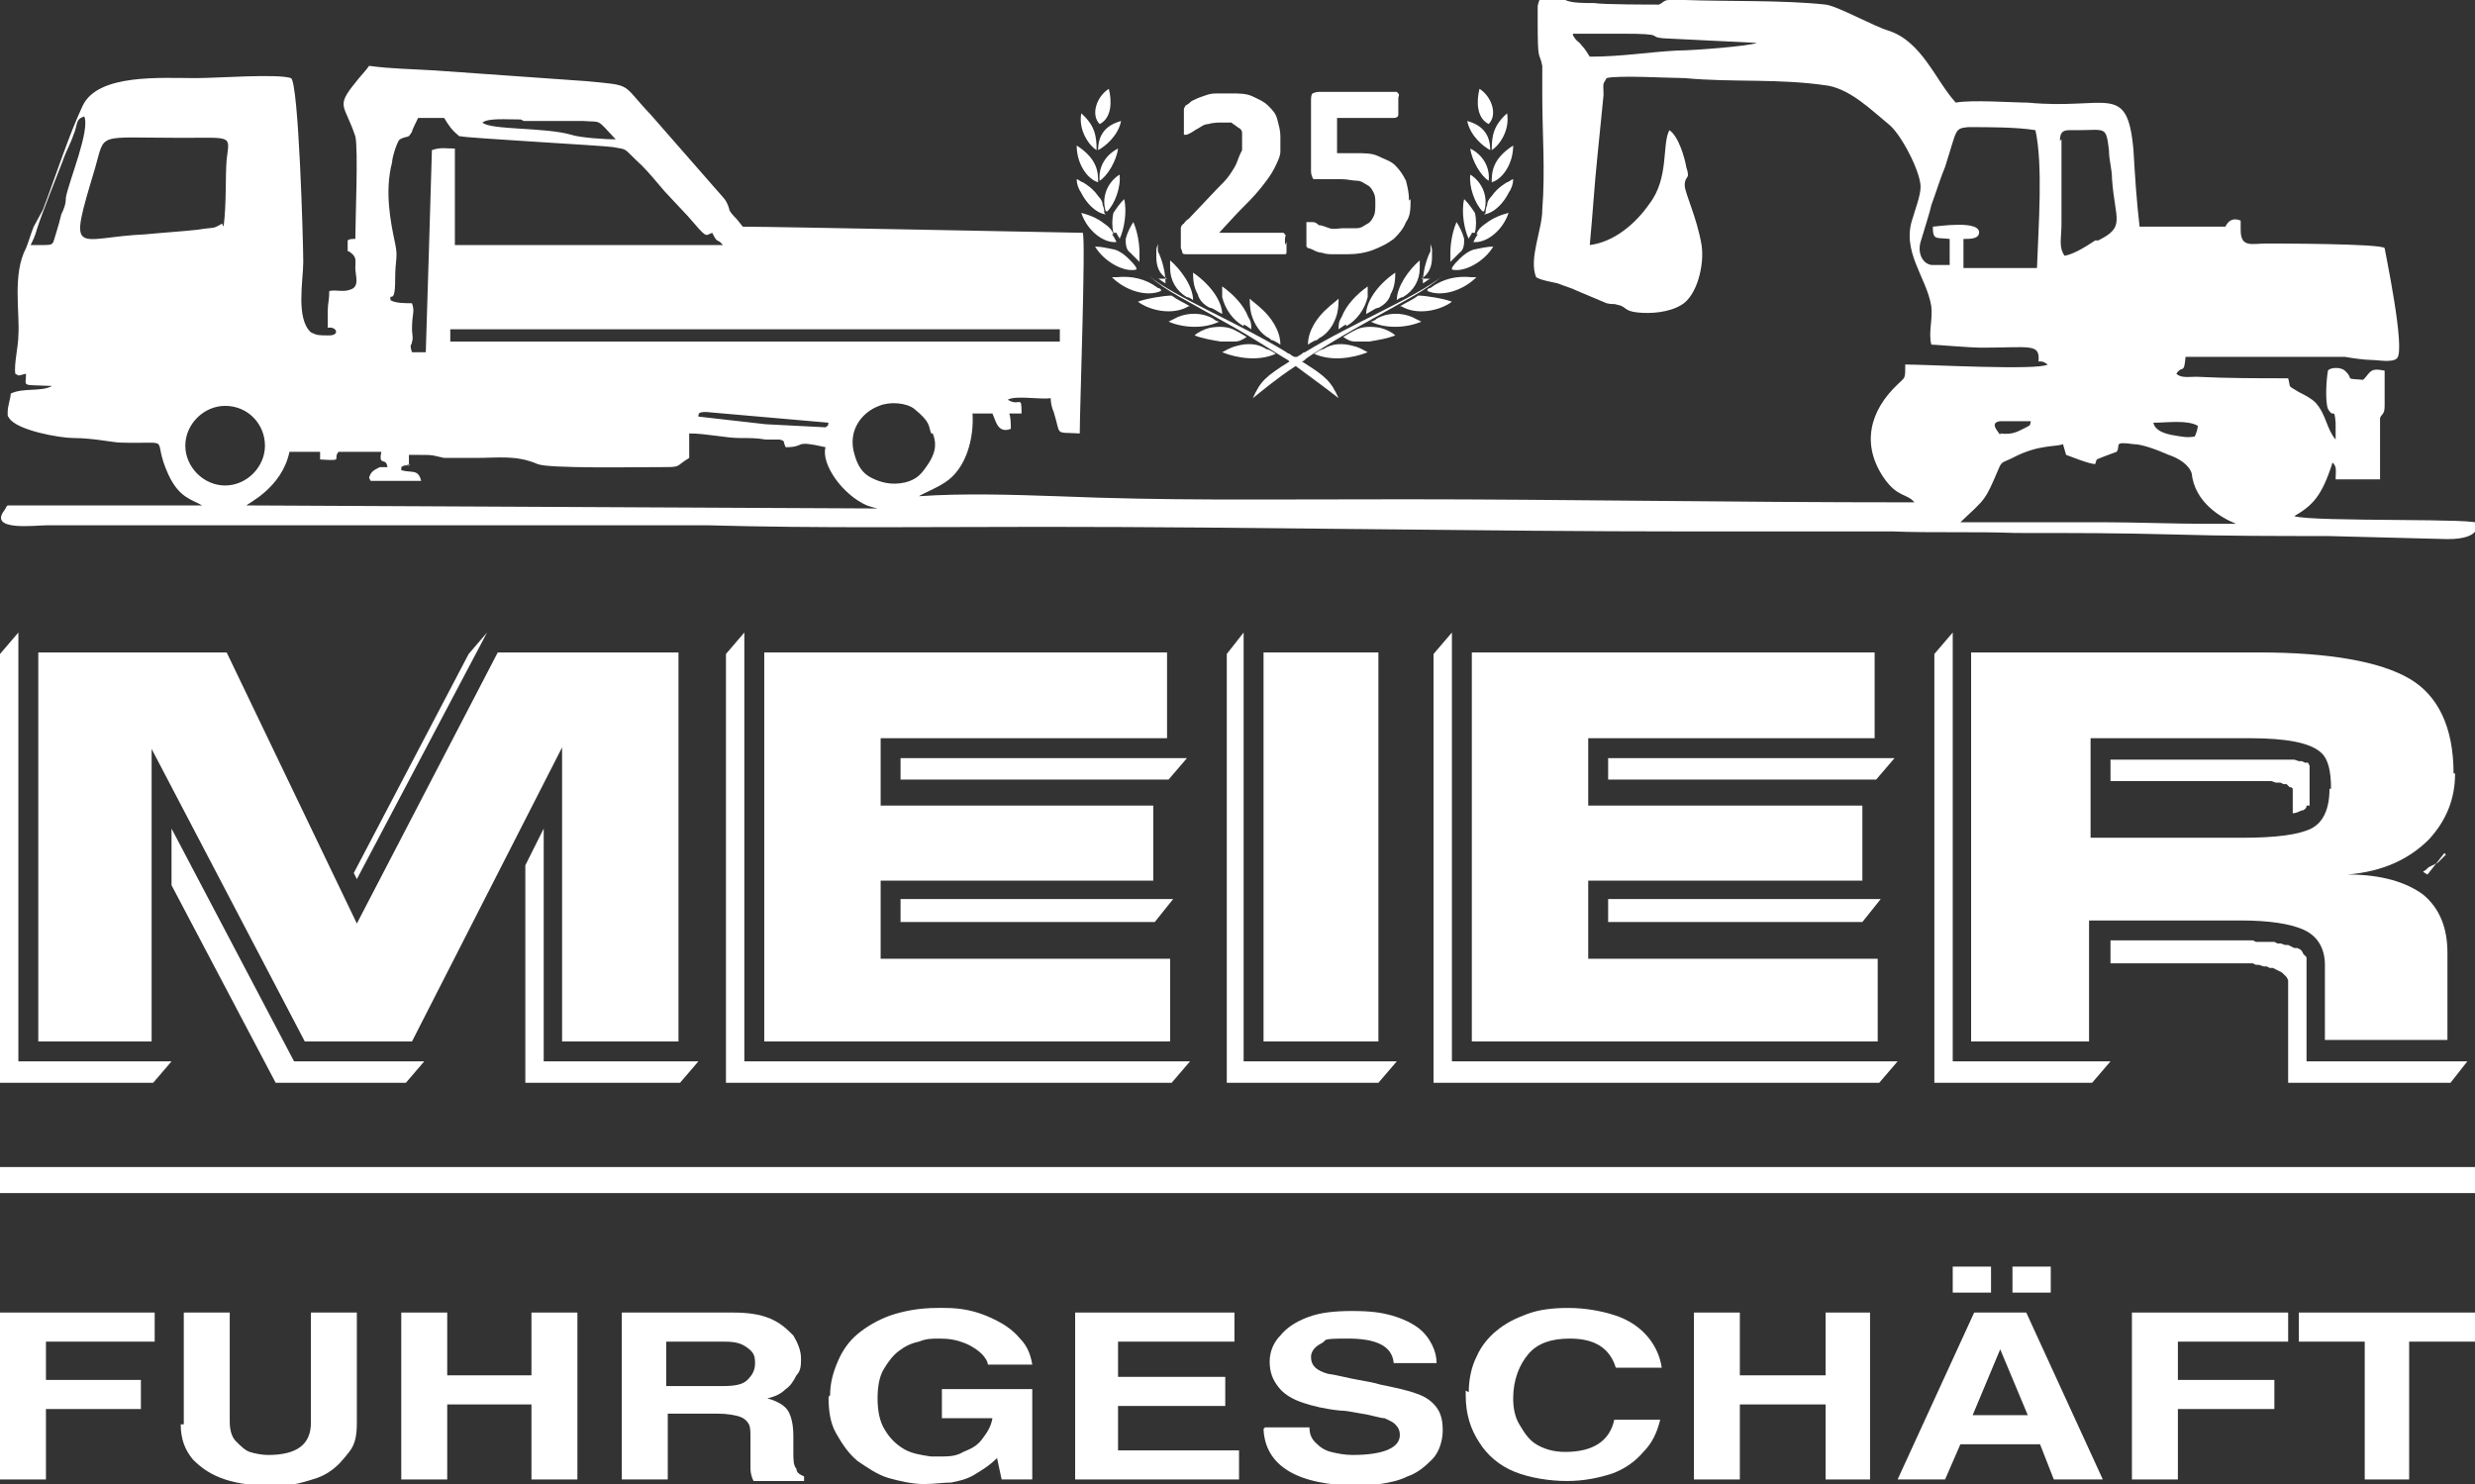 <?xml version="1.0" encoding="UTF-8"?>
<svg xmlns="http://www.w3.org/2000/svg" id="Ebene_1" version="1.1" viewBox="0 0 161.6 96.9">
  <rect x="0" y="0" width="161.6" height="96.9" fill="#333333" stroke="none"/>
  <defs>
    <style>
      .st0 {
        fill-rule: evenodd;
      }

      .st0, .st1 {
        fill: #fff;
      }
    </style>
  </defs>
  <path class="st0" d="M14.5,14.6c-.7.4-.4.2-1.6.4-.9.1-2.4.2-3.4.3-4.6.2-5.1,1.7-3.3-4.3.7-2.4,0-2,5.7-2,3.3,0,3.1-.2,2.9,1.4-.1,1.2,0,2.8-.2,4.4h0ZM21.3,22.9c0,0,0,0,0,0h0ZM24.2,31.4h3.3c-.2-.8-.6-.5-1.3-.7,0-.3,0-.2.2-.3.1-.1,0,0,.1,0,.7-.3-.2.2.2,0v-.7c1.9,0,1.3,0,2.3.2.7,0,1.5,0,2,0,1.6,0,2.7-.2,4.1.4.7.3,6.3.2,7.9.2s1,0,2-.6v-1.6c1.1,0,2.4.3,3.3.3.7,0,1.1,0,1.7.1.2,0,.7,0,.9,0,.4.1.2.1.4.5,1.4,0,.4-.5,2.6,0-.3,1.1,1.1,3.1,2.7,3.8.3.1.3.1.7.2l-41.2-.2c0-.1,2.3-1.1,2.8-3.5h2v.5c1.6.1.8,0,1.2-.5h2.8c-.2,1,.3.3.4,1h-.5c-.4.2-.6.3-.7.7h0ZM30.1,8.9c.2.1,9.2.6,9.9.7,1.1.2.6,0,1.9,1.2.5.5.9,1,1.5,1.7l1.5,1.6c1.3,1.5,1.1,1.3,1.6,1.1.4.8.3.3.7.8-.3,0-7.5,0-8.8,0h-8.7v-6.3c-.6,0-.9-.1-1.5.1,0,.4-.4,13.1-.4,13.2h-.9c-.2-.6,0-.4,0-.7.1-.2,0-.5,0-.8,0-1.1.2-1.1,0-1.7-.4,0-1.1,0-1.4-.2-.1-.6.3.4.3-1.3,0-1.5.2-1.4,0-2.4-.3-1.4-.7-3.4-.2-5.3,0-.3.3-1.3.5-1.5.6-.3.5,0,.8-.5,0-.1.3-.7.4-.9h1.7c.3.5.5.8,1,1.2h0ZM34.2,7.9c1.1,0,2.9,0,3.9,0,1.2.1.8-.2,2.1,1.2-.6,0-2.3-.1-2.9-.3-1.7-.5-5.3-.3-5.8-.8.4-.3,1.5-.2,2.5-.2h0ZM45.6,27.2c0-.2,0-.3.5-.3l8,.7c-.1.2.1.1-.2.3-.2,0-3.7-.2-3.9-.2l-4.4-.5h0ZM60.9,28.3c.2.5.3,1.1-.3,2-.4.6-.7,1-1.5,1.2-.9.2-1.6,0-2.2-.3-.6-.3-.9-.8-1.1-1.5-.5-1.6.5-2.8,1.6-3.2.7-.3,1.8-.2,2.3.2,1.1.9.9,1.1,1.1,1.6h0ZM102.7,2.2h3.2c3,0,1.6.2,2.7.3l6.1.3c-.4.2-4.1.5-5.2.5-1.9.1-3.6.4-5.7.4-.2-.3-.3-.5-.5-.7-.3-.4-.3-.2-.6-.7h0ZM120.5,1.7c0,0,0,0,0,0h0ZM130.6,28.4c-.2-.3-.7-.8,0-.9.6,0,1.5,0,2,0-.1.4,0,.2-.3.4-.6.3-.9.5-1.7.4h0ZM126.1,17.3c-.6-.1-.9-.8-.7-1.5s.6-1.9.7-2.4c.3-.8.6-1.8.9-2.5.8-2.5.6-2.5,1.5-2.6,1.4,0,3.2,0,4.4.2.5,2.3.2,6.2.1,9h-4.8c0,0,0-1.9,0-1.9.4,0,.9,0,1-.3.3-1-2.8-.5-3-.5,0,.9.2.7,1.1.8v1.7c-.4,0-.9,0-1.2,0h0ZM134.5,9.2c0-.8.4-.7,1.1-.7,1.9,0,1.9-.3,2.1,1.3,0,.7.2,1.2.2,1.9.2,2.7.9,3.1-.9,4h-.2c-.6.4-1.4.9-2,1-.4-.6-.2-1.1-.2-2.1v-5.5h0ZM140.6,27.6c.9,0,2.2-.2,2.9.2,0,.2-.1.5-.2.7-.5.1-.9,0-1.5-.1-.5-.1-1.1-.3-1.2-.8h0ZM136.9,30c.2-.1,1.3-.5,1.3-.5.3-.4-.3-.7,1.1-.5.6,0,1.6.4,2.3.7.6.2,1.3.6,1.5,1.2.2,1.9,1.9,2.9,2.9,3.3-.8,0-1.7,0-2.3,0-1.4,0-4.6-.1-6.2-.1h-9.5c1.7-1.6,1.6-1.4,2.5-3.5.2-.5.3-.4.9-.7,1.7-.9,2.8-.7,3.3-.9l.2.7c.3.1,1.5.6,1.9.6h0ZM4.8,8.8c.3-.7.1-1,.7-1.2.4.9-1,4.2-1.2,5.3,0,.4-.1.7-.3,1.1-.1.4-.2.8-.3,1.1-.3.9-.1.9-1,.9h-.7c.1-.2.3-.6.4-1,.3-1,1.4-3.7,1.7-4.5.2-.6.5-1.1.7-1.7h0ZM2.2,14.8c-.2.5-.3.9-.5,1.4-.9,1.7-.4,4.2-.5,5.7,0,.7-.3,1.9-.2,2.5.3.2.2.1.7,0,0,.9-.4.7,1.7.8-.7.4-1.9.1-2.7.5,0,.3-.2.8-.2,1.2,0,.4,0,.2.1.4.5.8,3.3,1.3,4.2,1.3,1.3,0,2.6.3,3.1.3,3.6.1,1.9-.5,3.1,2.1.7,1.5,1.5,1.6,2.2,2H.5c-.2.2,0,0-.2.3-1.1,1.4,2,1,2.7,1h39.1c1.3,0,2.8,0,4.2,0,7.1.2,14.6.1,21.8.1,14,0,28.4.3,42.4.3s9.8,0,13.1,0c2.5.1,5.5,0,8,.1,3.9,0,6.7,0,10.4.1,3.2.1,6.9.1,10,.1l7.8.2c2.3,0,1.9-1,1.9-1,.8-.4-10.7-.1-11.9-.5,1.2-.7,1.8-1.3,2.5-3.5.3.3.2.5.2,1.1,1.1,0,1.3,0,2.9,0,0-.8,0-3.9,0-4,.1-.3.3-.2.3-.8,0-.3,0-2.2,0-2.3-1-.2-.9.1-1.4.6-1.3-.1-.6,0-1.1-.5-.3-.4-1.1-.3-1.2-.1-.1.5-.2,2,0,2.5.4.7.4-.2.5.9,0,.3,0,.6,0,.9v.2c-.6-.7-.6-1.6-1.3-2.4-.3-.3-.7-.5-1.1-.7-.8-.5-.5-.2-.7-.9-2,0-4,0-6-.1-.5,0-1,.1-1.3-.2.4-.6.5.1.6-1.1h10.4c.6.1,1.3.2,1.7.2.4,0,1.4.2,1.7-.1.6-.5-.8-7.1-.8-7.2-.2-.3-7.3-.3-7.7-.3-1,0-1.7.3-1.7-.9,0-.3,0-.2,0-.6-.5-.2-.8,0-1,.4h-5.6c-.2-1.7-.3-3.3-.4-5-.4-4.5-1.7-2.6-6.9-3.1-.9,0-3.7-.2-4.7,0-1.3-1.4-2.2-4-4.4-4.7-1-.3-3.3-1.6-4.1-1.7-2.7-.3-6.5-.2-9.2-.3-.3,0-.7,0-1,0-.4,0-.4.2-.7.3-.4,0-3.7,0-4.2-.1-.7,0-1.5,0-1.9-.2-.6-.4-.5-.5-1.4-.5-.2.4-.3.4-.4.9,0,.2,0,.7,0,1,0,2.8.1,1.9.3,2.9,0,.6,0,1.3,0,1.9,0,2.6.2,4.9,0,7.5,0,1.3-.9,3.2-.4,4.4.3.2,1,.3,1.4.4.5.2.9.3,1.3.5l1.9.8c.4.1.4,0,.7.1.6.1.4.4,1.3.5.9.1,2.1,0,2.9-.5,1-.6,1.5-2.6,1.3-3.9-.3-1.8-1.1-3.4-1.1-3.9,0-.7.4-.3.1-1.2-.1-.6-.5-2-1.1-2.4-.5.9,0,3.1-1.3,4.8-.9,1.3-2.3,2.5-3.9,2.7.2-2.1.3-3.9.5-5.8l.4-4c0-.8-.1-.6.2-1.1.7-.2,4.2,0,5.1,0,3.2.3,6.1,0,9.4.5,1.5.3,2.8,1.6,3.9,2.5.8.6,2.1,3.1,2.1,4.1,0,.6-.4,1.6-.5,2-.8,2.2.9,3.9,1.2,5.8.1.9-.2,1.7,0,2.5.2,0,2.5.2,3.3.2,3.2,0,3.8-.3,3.7.9.3,0,.3,0,.6.2-.6.4-7.9,0-9.3,0,0,1,0,.8-.5,1.3-1.8,1.7-2.4,3.9-.9,6.1.9,1.3,1.5,1,2,1.6-12.5,0-22.9-.2-33.2-.2s-15.4.1-22.8-.2c-2.9-.1-6.1-.2-9,0,.3-.2,1.1-.5,1.7-.9,1.4-.9,1.9-2.9,1.8-4.5h1.3l.2.5c.2.5.5.7,1,.5,0-.3,0-.7-.1-1h.8c0-1.3-.1-.4-.9-.9.5-.3,2.1,0,2.8-.1,0,.3.1.7.2.9.5,1.6,0,1.3,1.7,1.4,0-1.6.4-12.6.2-13.1-.3,0-20-.4-22.2-.4l-.4-.5c-.2-.2-.5-.5-.5-.7-.2-.6-.3-.6-.9-1.3l-2.1-2.4c-.8-.9-1.3-1.5-2.1-2.4-2-2.1-1.1-1.9-4.2-2.2l-9.9-.7c-1.6-.1-2.8-.1-4.3-.3-.2.3-.6.7-.9,1.1-1.3,1.6-.7,1.4,0,3.5.2.8,0,5.5,0,6.7-.2,0-.4,0-.5.1v.7s.1,0,.2.1c.4.3.3.5.3,1s.3,1.2-.3,1.4c-.5.2-.9,0-1.4.1,0,.6-.1.8-.1,1.3s0,.5,0,1.1c.6-.1.8.5.1.5s-.8,0-1.2-.2c-1-.9-.5-3.4-.5-4.6,0-1.3-.3-11.7-.8-12-.9-.3-4.8,0-6.2,0-2.3,0-6.4-.3-7.4,1.8-.9,1.9-1.8,4.7-2.6,6.8h0ZM29.4,21.5h39.8v.8H29.4v-.8h0ZM14.7,26.5c1.5,0,2.6,1.2,2.6,2.6s-1.2,2.6-2.6,2.6-2.6-1.2-2.6-2.6,1.2-2.6,2.6-2.6"></path>
  <polygon class="st0" points="161.6 76.2 161.6 77.9 0 77.9 0 76.2 161.6 76.2 161.6 76.2"></polygon>
  <polygon class="st1" points="0 96.6 0 85.7 10.1 85.7 10.1 87.6 3 87.6 3 90.1 9.2 90.1 9.2 92 3 92 3 96.6 0 96.6 0 96.6"></polygon>
  <path class="st1" d="M12,93v-7.3h3v7.1c0,.5.1,1,.4,1.3.3.3.6.6.9.7s.8.2,1.2.2c1.9,0,2.8-.7,2.8-2.1v-7.2h3v7.2c0,.8-.1,1.4-.5,1.9s-.7.9-1.3,1.3-1.1.5-1.8.7-1.4.2-2.2.2-1.9-.1-2.8-.4-1.5-.7-2.1-1.3c-.5-.6-.8-1.3-.8-2.3"></path>
  <polygon class="st1" points="26.2 96.6 26.2 85.7 29.2 85.7 29.2 89.8 34.7 89.8 34.7 85.7 37.7 85.7 37.7 96.6 34.7 96.6 34.7 91.7 29.2 91.7 29.2 96.6 26.2 96.6 26.2 96.6"></polygon>
  <path class="st1" d="M40.6,96.6v-10.9h7.2c1,0,1.8.1,2.5.4s1.1.7,1.5,1.1c.3.5.5,1,.5,1.5,0,.4,0,.8-.3,1.1-.2.4-.4.7-.7.9-.3.3-.7.5-1.2.6.7.2,1.2.5,1.4.9.2.4.3.9.3,1.6v.5c0,.2,0,.4,0,.5,0,.5,0,.9.2,1.1,0,.3.3.4.5.5v.3h-3.3c-.1-.2-.2-.5-.2-.8s0-.6,0-1,0-.7,0-1c0-.4,0-.7-.1-.9s-.3-.4-.6-.5c-.3-.1-.8-.2-1.5-.2h-3.2v4.3h-2.9,0ZM43.5,90.5h3.7c.8,0,1.3-.1,1.6-.4s.5-.6.5-1.1-.1-.7-.5-1-.8-.4-1.5-.4h-3.8v2.9h0Z"></path>
  <path class="st1" d="M54.2,91.1c0-.8.2-1.5.5-2.2s.7-1.3,1.3-1.8c.6-.5,1.3-.9,2.1-1.2.9-.3,1.9-.5,3.1-.5s.1,0,.2,0h.3c1.1,0,2,.2,2.9.6s1.5.8,2,1.4c.5.5.7,1.1.8,1.7h-2.9c0-.2-.2-.5-.4-.7s-.6-.5-1.1-.7-1-.3-1.6-.3-.9,0-1.4.2c-.5.1-.9.3-1.3.6-.4.3-.7.7-1,1.2s-.4,1.2-.4,1.9.1,1.5.5,2.1c.3.5.7.9,1.2,1.2.5.3,1.1.4,1.8.5.2,0,.4,0,.5,0,.6,0,1.1,0,1.6-.3.5-.2.9-.4,1.2-.8s.6-.8.7-1.4h-3.3v-1.9h5.9v5.9h-2l-.3-1.4c-.5.5-1,.8-1.5,1.1-.5.3-1,.4-1.5.5-.5,0-1.1.1-1.8.1s-1.6-.2-2.3-.4-1.4-.7-2-1.1c-.6-.5-1-1.1-1.4-1.8s-.5-1.5-.5-2.4"></path>
  <polygon class="st1" points="70.2 96.6 70.2 85.7 80.6 85.7 80.6 87.6 73 87.6 73 89.9 80 89.9 80 91.8 73 91.8 73 94.7 80.9 94.7 80.9 96.6 70.2 96.6 70.2 96.6"></polygon>
  <path class="st1" d="M82.6,93.2h2.9c0,.4.1.7.4,1s.6.5,1,.6c.4.1.9.2,1.4.2,2.1,0,3.1-.5,3.1-1.3,0-.3-.1-.5-.3-.7-.2-.2-.5-.3-.7-.4-.3,0-.8-.2-1.5-.3-.6-.1-1-.2-1.4-.2-1-.1-1.8-.3-2.4-.5s-1.2-.5-1.6-1-.6-1-.6-1.7.3-1.3.7-1.7c.4-.5,1-.9,1.8-1.2.8-.3,1.7-.4,2.9-.4s1.9.1,2.6.3,1.3.5,1.7.8c.4.3.7.7.9,1.1.2.4.3.8.3,1.2h-2.8c-.1-1.1-1.1-1.6-3-1.6s-1.3.1-1.7.3-.7.5-.7.9c0,.6.4.9,1.1,1.1.7.1,1.4.3,2,.4.6.1,1.1.2,1.4.3,1,.2,1.9.4,2.4.6.6.2,1,.5,1.3.9.3.4.4.9.4,1.5s-.2,1.4-.7,1.9-1,.9-1.6,1.1c-.6.3-1.2.4-1.8.5-.6,0-1,.1-1.4.1-4,0-6.1-1.3-6.2-3.7"></path>
  <path class="st1" d="M95.9,90.9c0-.9.2-1.7.5-2.3.3-.7.8-1.3,1.3-1.7.6-.5,1.2-.8,2-1.1.8-.3,1.7-.4,2.7-.4,1.1,0,2.2.2,3.1.5.9.3,1.6.8,2.1,1.4s.8,1.3.9,2h-3c-.4-1.3-1.4-1.9-3-1.9-1.2,0-2.1.3-2.7,1s-1,1.7-1,2.9c0,0,0,0,0,0,0,.6.1,1.2.4,1.7s.6,1,1.1,1.3,1.1.5,1.9.5c1.8,0,2.9-.7,3.2-2.1h3c-.2.8-.5,1.5-1.1,2.1-.5.6-1.2,1.1-2,1.4-.9.3-1.9.5-3,.5s-2.4-.2-3.4-.6c-1-.4-1.8-1.1-2.3-1.9-.6-.9-.9-1.9-.9-3.1,0,0,0-.2,0-.3"></path>
  <polygon class="st1" points="110.6 96.6 110.6 85.7 113.6 85.7 113.6 89.8 119.2 89.8 119.2 85.7 122.1 85.7 122.1 96.6 119.2 96.6 119.2 91.7 113.6 91.7 113.6 96.6 110.6 96.6 110.6 96.6"></polygon>
  <path class="st1" d="M123.9,96.6l5-10.9h3.4l5,10.9h-3.2l-.9-2.3h-5.2l-1,2.3h-3.1ZM130.6,88.1l-1.8,4.3h3.6l-1.8-4.3h0ZM130,82.7v1.7h-2.5v-1.7h2.5ZM133.9,82.7v1.7h-2.5v-1.7h2.5Z"></path>
  <polygon class="st1" points="139.2 96.6 139.2 85.7 149.4 85.7 149.4 87.6 142.2 87.6 142.2 90.1 148.5 90.1 148.5 92 142.2 92 142.2 96.6 139.2 96.6 139.2 96.6"></polygon>
  <polygon class="st1" points="154.4 96.6 154.4 87.6 150.1 87.6 150.1 85.7 161.6 85.7 161.6 87.6 157.3 87.6 157.3 96.6 154.4 96.6 154.4 96.6"></polygon>
  <polygon class="st0" points="27.7 69.3 26.5 70.7 18 70.7 11.2 57.8 11.2 54.1 19.2 69.3 27.7 69.3 27.7 69.3"></polygon>
  <polygon class="st0" points="0 70.7 0 42.7 1.2 41.3 1.2 69.3 11.2 69.3 10 70.7 0 70.7 0 70.7"></polygon>
  <polygon class="st0" points="23.1 57 30.6 42.7 31.8 41.3 23.3 57.4 23.1 57 23.1 57"></polygon>
  <polygon class="st0" points="45.6 69.3 44.4 70.7 34.3 70.7 34.3 56.5 35.5 54.1 35.5 69.3 45.6 69.3 45.6 69.3"></polygon>
  <polygon class="st0" points="76.6 58.7 75.4 60.2 58.8 60.2 58.8 58.7 76.6 58.7 76.6 58.7"></polygon>
  <polygon class="st0" points="77.7 69.3 76.5 70.7 47.4 70.7 47.4 42.7 48.6 41.3 48.6 69.3 77.7 69.3 77.7 69.3"></polygon>
  <polygon class="st0" points="77.5 49.5 76.3 50.9 58.8 50.9 58.8 49.5 77.5 49.5 77.5 49.5"></polygon>
  <polygon class="st0" points="80.1 70.7 80.1 42.7 81.2 41.3 81.2 69.3 91.2 69.3 90 70.7 80.1 70.7 80.1 70.7"></polygon>
  <polygon class="st0" points="122.8 58.7 121.6 60.2 105 60.2 105 58.7 122.8 58.7 122.8 58.7"></polygon>
  <polygon class="st0" points="123.9 69.3 122.7 70.7 93.6 70.7 93.6 42.7 94.8 41.3 94.8 69.3 123.9 69.3 123.9 69.3"></polygon>
  <polygon class="st0" points="123.7 49.5 122.5 50.9 105 50.9 105 49.5 123.7 49.5 123.7 49.5"></polygon>
  <polygon class="st0" points="145.3 62.9 137.8 62.9 137.8 61.4 146.5 61.4 146.7 61.4 146.9 61.4 147.1 61.4 147.3 61.5 147.5 61.5 147.8 61.5 148 61.5 148.3 61.5 148.5 61.5 148.7 61.6 148.9 61.6 149.2 61.7 149.4 61.7 149.6 61.8 149.8 61.9 150 61.9 150.2 62 150.3 62.1 150.4 62.3 150.5 62.4 150.6 62.5 150.6 62.7 150.6 62.9 150.6 63.1 150.6 69.3 161.1 69.3 160 70.7 149.4 70.7 149.4 64.5 149.4 64.3 149.4 64.1 149.4 64 149.3 63.8 149.2 63.7 149.1 63.6 149 63.5 148.8 63.4 148.6 63.3 148.4 63.2 148.2 63.2 148 63.1 147.8 63.1 147.5 63 147.3 63 147.1 62.9 146.8 62.9 146.6 62.9 146.3 62.9 146.1 62.9 145.9 62.9 145.7 62.9 145.5 62.9 145.3 62.9 145.3 62.9"></polygon>
  <polygon class="st0" points="126.3 70.7 126.3 42.7 127.5 41.3 127.5 69.3 137.8 69.3 136.6 70.7 126.3 70.7 126.3 70.7"></polygon>
  <path class="st0" d="M159.6,55.7l-1.1,1.4c0,0-.2-.1-.3-.2.1,0,.3-.2.4-.3h0c0,0,.1,0,.2-.1h0c0,0,.1,0,.2-.1h0c0,0,.1,0,.2-.1h0c0,0,.1-.1.2-.2h0c.1-.1.2-.2.3-.3"></path>
  <path class="st0" d="M150.7,52.6h-.1c0,.2-.1.2-.2.3-.2,0-.4.2-.7.2h0v-.3h0v-.7s0-.2,0-.2c0,0,0-.2,0-.2v-.2c0,0-.1-.1-.1-.1h-.1c0,0-.2-.2-.2-.2h-.2c0,0-.2-.1-.2-.1h-.3c0,0-.3-.1-.3-.1h-.3s-.3,0-.3,0h-.6c0,0-.3,0-.3,0h-9v-1.4h11.1c0,0,.3,0,.3,0,0,0,.3,0,.3,0h.3c0,0,.3.1.3.1h.2c0,0,.2.1.2.1h.2c0,0,.1.2.1.2h0c0,.1,0,.3,0,.3v.2s0,.2,0,.2v.4s0,.2,0,.2h0v.5h0v.2h0v.2h0v.2h0v.2h0Z"></path>
  <polygon class="st1" points="44.3 68 36.7 68 36.7 48.8 26.9 68 19.9 68 9.9 48.9 9.9 68 2.5 68 2.5 42.6 14.8 42.6 23.3 60.3 32.5 42.6 44.3 42.6 44.3 68 44.3 68"></polygon>
  <polygon class="st1" points="76.4 68 49.9 68 49.9 42.6 76.2 42.6 76.2 48.2 57.5 48.2 57.5 52.6 75.3 52.6 75.3 57.5 57.5 57.5 57.5 62.6 76.4 62.6 76.4 68 76.4 68"></polygon>
  <polygon class="st0" points="82.5 42.6 82.5 68 90 68 90 42.6 82.5 42.6 82.5 42.6"></polygon>
  <polygon class="st1" points="122.6 68 96.1 68 96.1 42.6 122.4 42.6 122.4 48.2 103.7 48.2 103.7 52.6 121.6 52.6 121.6 57.5 103.7 57.5 103.7 62.6 122.6 62.6 122.6 68 122.6 68"></polygon>
  <path class="st1" d="M160.3,50.5c0,1.7-.6,3.1-1.7,4.3-1.3,1.3-3,2.1-5.3,2.3,2.2,0,3.8.5,4.9,1.3,1.1.9,1.6,2.2,1.6,3.8v5.7h-8v-4.9c0-1.1-.5-1.9-1.4-2.3s-2.3-.6-4.1-.6h-9.9v7.9h-7.7v-25.4h18.8c4.6,0,7.9.6,9.8,1.7,1.9,1.1,2.9,3.2,2.9,6.2h0ZM152.2,51.5c0-1.2-.2-2-.7-2.4-.7-.6-2.2-.9-4.6-.9h-10.4v6.5h9.9c2.2,0,3.7-.2,4.5-.6.8-.4,1.2-1.3,1.2-2.6"></path>
  <path class="st0" d="M81.2,21.2c.1,0,.2.1.5.3,0-.3,0-.5-.2-.8-.3-.8-1-1.5-1.7-2,0,.2,0,.4,0,.7.2.8.7,1.5,1.4,1.9"></path>
  <path class="st0" d="M87.9,21.2c-.1,0-.2.1-.5.3,0-.3,0-.5.2-.8.3-.8,1-1.5,1.7-2,0,.2,0,.4,0,.7-.2.8-.7,1.5-1.4,1.9"></path>
  <path class="st0" d="M80.6,22.3c.3,0,.5-.1.8-.3-.5-.3-.5-.3-.7-.4-.5-.3-1.1-.3-1.7-.2-.4.1-.8.3-1,.5.5.2,1.1.3,1.7.4.3,0,.6,0,.9,0"></path>
  <path class="st0" d="M88.5,22.3c-.3,0-.5-.1-.8-.3.5-.3.5-.3.7-.4.5-.3,1.1-.3,1.7-.2.4.1.8.3,1,.5-.5.2-1.1.3-1.7.4-.3,0-.6,0-.9,0"></path>
  <path class="st0" d="M79.6,21c-.1,0-.3-.1-.4-.2-.7-.4-1.6-.4-2.3-.1-.2.1-.4.2-.6.3.9.4,2.3.5,3.3,0"></path>
  <path class="st0" d="M89.5,21c.1,0,.3-.1.4-.2.7-.4,1.6-.4,2.3-.1.2.1.4.2.6.3-.9.4-2.3.5-3.3,0"></path>
  <path class="st0" d="M79,20.1c.2,0,.4.2.8.4,0-.7-.6-1.8-1.9-2.7,0,.3,0,.9.3,1.4.1.4.4.7.8.9"></path>
  <path class="st0" d="M90,20.1c-.2,0-.4.2-.8.4,0-.7.6-1.8,1.9-2.7,0,.3,0,.9-.3,1.4-.1.4-.4.7-.8.9"></path>
  <path class="st0" d="M77.5,19.4c.1,0,.3.1.4.2,0-.9-.8-2-1.5-2.6,0,.1,0,.3,0,.5,0,.8.4,1.5,1.1,1.9"></path>
  <path class="st0" d="M91.6,19.4c-.1,0-.3.1-.4.2,0-.9.8-2,1.5-2.6,0,.1,0,.3,0,.5,0,.8-.4,1.5-1.1,1.9"></path>
  <path class="st0" d="M77.7,20c-.5-.3-.8-.4-1.2-.7-.5,0-1.7.2-2.2.4.8.6,2.3.9,3.3.3"></path>
  <path class="st0" d="M91.4,20c.5-.3.8-.4,1.2-.7.5,0,1.7.2,2.2.4-.8.6-2.3.9-3.3.3"></path>
  <path class="st0" d="M75.6,18.2c.1,0,.3.2.5.3,0-.7-.2-1.5-.5-2.1,0,0,0-.1,0-.2,0,0,0-.1,0-.1,0,0,0,0,0-.1,0,0,0,0,0-.1,0,.1-.1.3-.1.4,0,.2,0,.3,0,.5,0,.6.2,1.1.7,1.4"></path>
  <path class="st0" d="M93.4,18.2c-.1,0-.3.2-.5.3,0-.7.2-1.5.5-2.1,0,0,0-.1,0-.2,0,0,0-.1,0-.1,0,0,0,0,0-.1,0,0,0,0,0-.1,0,.1.1.3.1.4,0,.2,0,.3,0,.5,0,.6-.2,1.1-.7,1.4"></path>
  <path class="st0" d="M75.8,18.9c0,0-.1-.1-.2-.1-.8-.6-1.7-.8-2.7-.7-.1,0-.2,0-.3,0,.9.9,2.3,1.3,3.2.9"></path>
  <path class="st0" d="M93.2,18.9c0,0,.1-.1.2-.1.8-.6,1.7-.8,2.7-.7.1,0,.2,0,.3,0-.9.9-2.3,1.3-3.2.9"></path>
  <path class="st0" d="M73.9,16.6s0,0,0,0c0,0,.3.3.5.5,0-.2,0-.4,0-.6,0-.5-.1-1.3-.4-2-.2.3-.4.7-.5,1.1,0,.3,0,.7.3.9h0"></path>
  <path class="st0" d="M95.2,16.6s0,0,0,0c0,0-.3.3-.5.5,0-.2,0-.4,0-.6,0-.5.1-1.3.4-2,.2.3.4.7.5,1.1,0,.3,0,.7-.3.9h0"></path>
  <path class="st0" d="M74.2,17.5c-.1-.2-.3-.4-.5-.6-.3-.3-.6-.5-.9-.6-.5-.1-.9-.2-1.3-.2.6,1,1.9,1.7,2.7,1.5"></path>
  <path class="st0" d="M94.8,17.5c.1-.2.3-.4.5-.6.3-.3.6-.5.9-.6.5-.1.9-.2,1.3-.2-.6,1-1.9,1.7-2.7,1.5"></path>
  <path class="st0" d="M72.9,15.2c0,.1.2.3.2.4.3-.6.5-1.8.3-2.6-.3.3-.5.6-.7.9-.1.4-.1.9,0,1.3"></path>
  <path class="st0" d="M96.1,15.2c0,.1-.2.3-.2.4-.3-.6-.5-1.8-.3-2.6.3.3.5.6.7.9.1.4.1.9,0,1.3"></path>
  <path class="st0" d="M72.7,15.3c-.1-.3-.3-.5-.6-.7-.5-.4-1.1-.6-1.5-.7.4,1.2,1.5,2,2.3,1.9-.1-.2-.2-.4-.3-.5"></path>
  <path class="st0" d="M96.4,15.3c.1-.3.3-.5.6-.7.5-.4,1.1-.6,1.5-.7-.4,1.2-1.5,2-2.3,1.9.1-.2.2-.4.3-.5"></path>
  <path class="st0" d="M72.3,13.8c.5-.5.9-1.6.8-2.4h0c-.8.5-1.2,1.5-.9,2.4h0"></path>
  <path class="st0" d="M96.8,13.8c-.5-.5-.9-1.6-.8-2.4h0c.8.5,1.2,1.5.9,2.4h0"></path>
  <path class="st0" d="M72.1,13.9c0-.1,0-.3-.1-.5,0-.2-.1-.4-.3-.6-.2-.3-.5-.6-1-.9-.1,0-.3-.2-.4-.2,0,.3.1.6.3.9.3.6.9,1.3,1.6,1.4"></path>
  <path class="st0" d="M97,13.9c0-.1,0-.3.1-.5,0-.2.1-.4.3-.6.2-.3.5-.6,1-.9.1,0,.3-.2.4-.2,0,.3-.1.6-.3.9-.3.6-.9,1.3-1.6,1.4"></path>
  <path class="st0" d="M71.7,11.9c0-.6,0-1.5-1.4-2.4,0,1.2.7,2.2,1.4,2.4"></path>
  <path class="st0" d="M97.4,11.9c0-.6,0-1.5,1.4-2.4,0,1.2-.7,2.2-1.4,2.4"></path>
  <path class="st0" d="M73,9.7c-.8.4-1.3,1.2-1.2,2.1h0c.5-.3,1.1-1.3,1.2-2.1h0"></path>
  <path class="st0" d="M96,9.7c.8.4,1.3,1.2,1.2,2.1h0c-.5-.3-1.1-1.3-1.2-2.1h0"></path>
  <path class="st0" d="M71.7,9.8c.4-.2,1.3-.9,1.5-1.9-1.1.3-1.5,1-1.5,1.9"></path>
  <path class="st0" d="M97.3,9.8c-.4-.2-1.3-.9-1.5-1.9,1.1.3,1.5,1,1.5,1.9"></path>
  <path class="st0" d="M71.6,9.8c0-.9-.1-1.6-1-2.4-.2,1.1.5,2.1,1,2.4"></path>
  <path class="st0" d="M97.4,9.8c0-.9.1-1.6,1-2.4.2,1.1-.5,2.1-1,2.4"></path>
  <path class="st0" d="M72.4,5.8c-.8.5-1.2,1.7-.6,2.3.8-.4.8-1.5.6-2.3"></path>
  <path class="st0" d="M96.6,5.8c.8.5,1.2,1.7.6,2.3-.8-.4-.8-1.5-.6-2.3"></path>
  <path class="st0" d="M83,22.2c.1,0,.3.1.6.3,0-.9-.6-1.8-1.3-2.4-.2-.2-.5-.4-.7-.6,0,.2,0,.6.1,1,.2.7.6,1.3,1.2,1.6"></path>
  <path class="st0" d="M86,22.2c-.1,0-.3.1-.6.3,0-.9.6-1.8,1.3-2.4.2-.2.5-.4.7-.6,0,.2,0,.6-.1,1-.2.7-.6,1.3-1.2,1.6"></path>
  <path class="st0" d="M82.7,22.8c-.6-.4-1.3-.4-2-.2-.4.1-.7.3-.9.4,1,.4,2.4.6,3.5.1-.3-.2-.5-.3-.6-.3"></path>
  <path class="st0" d="M86.4,22.8c.6-.4,1.3-.4,2-.2.4.1.7.3.9.4-1,.4-2.4.6-3.5.1.3-.2.5-.3.6-.3"></path>
  <path class="st0" d="M84.5,23.3c0,0-.2-.1-.3-.2,0,0-.1,0-.2-.1-3.1-1.9-7.3-3.6-9-5,1.3,1.1,2.1,1.4,5.8,3.5.7.4,2.3,1.4,3.1,1.9,0,0,.2.1.3.2-1.6,1-1.9,1.3-2.4,2.4.5-.4,1.7-1.4,2.8-2.1,1.1.8,2.3,1.7,2.8,2.1-.5-1.1-.8-1.4-2.4-2.4.1,0,.2-.1.3-.2.7-.5,2.4-1.5,3.1-1.9,3.7-2.1,4.5-2.4,5.8-3.5-1.7,1.4-5.9,3.1-9,5,0,0-.1,0-.2.1s-.2.1-.3.2"></path>
  <path class="st1" d="M92.1,13c0,.6,0,1.1-.3,1.5-.2.5-.5.8-.8,1.1-.4.3-.8.5-1.3.7-.5.2-1.1.3-1.7.3s-.6,0-.9,0c-.3,0-.5,0-.8-.1-.2,0-.4-.1-.6-.2s-.3-.1-.3-.1,0,0-.1-.1c0,0,0-.1,0-.2v-1c0-.1,0-.2,0-.3,0,0,0-.1,0-.1,0,0,0,0,.1,0s.1,0,.3,0,.3.1.4.2c.2,0,.4.1.7.2s.6,0,.9,0,.6,0,.9,0,.5-.2.7-.3c.2-.1.3-.3.4-.5s.1-.5.1-.8,0-.5-.1-.7-.2-.4-.4-.5c-.2-.1-.4-.3-.7-.3-.3,0-.6-.1-1-.1s-.6,0-.9,0c-.3,0-.5,0-.7,0s-.3,0-.3-.1c0,0-.1-.2-.1-.4v-4.6c0-.2,0-.4.1-.5,0,0,.2-.1.4-.1h5c0,0,0,0,.1,0,0,0,0,0,.1.1s0,.2,0,.3v.4c0,.3,0,.6,0,.7,0,.1-.1.2-.3.2h-3.7v2.3c.2,0,.4,0,.6,0h.6c.6,0,1.1,0,1.5.2s.8.3,1.1.6.5.6.7,1c.1.4.2.8.2,1.3h0Z"></path>
  <path class="st1" d="M84,15.8v.4c0,.1,0,.2,0,.3,0,0,0,.1-.1.1,0,0,0,0-.1,0h-6.1c-.1,0-.2,0-.3,0,0,0-.2,0-.2-.1,0,0,0-.1-.1-.3,0-.1,0-.3,0-.5v-.5c0-.1,0-.2,0-.3,0,0,0-.2.2-.3,0,0,.1-.2.3-.3l1.8-1.9c.4-.4.7-.7.9-1,.2-.3.4-.6.5-.9s.2-.5.3-.7c0-.2,0-.4,0-.6s0-.3,0-.5c0-.2-.1-.3-.3-.4-.1-.1-.3-.2-.4-.3-.2,0-.4,0-.6,0s-.6,0-.9.1c-.3,0-.5.2-.7.3-.2.1-.3.2-.5.3s-.2.1-.3.1,0,0-.1,0c0,0,0,0,0-.2,0,0,0-.2,0-.3v-.8c0,0,0-.1,0-.2,0,0,0-.1,0-.2,0,0,0,0,.1-.2,0,0,.2-.1.4-.3.2-.1.4-.2.7-.3s.5-.2.9-.2c.3,0,.7,0,1,0,.5,0,1,0,1.4.2s.7.3,1,.6c.3.3.5.5.6.9s.2.7.2,1.1,0,.7,0,1c0,.3-.2.7-.4,1.1-.2.4-.5.8-.9,1.3-.4.5-.9,1-1.5,1.6l-1.2,1.3h4.1c0,0,.1,0,.1,0,0,0,0,0,.1.1s0,.1,0,.3v.4h0Z"></path>
</svg>
